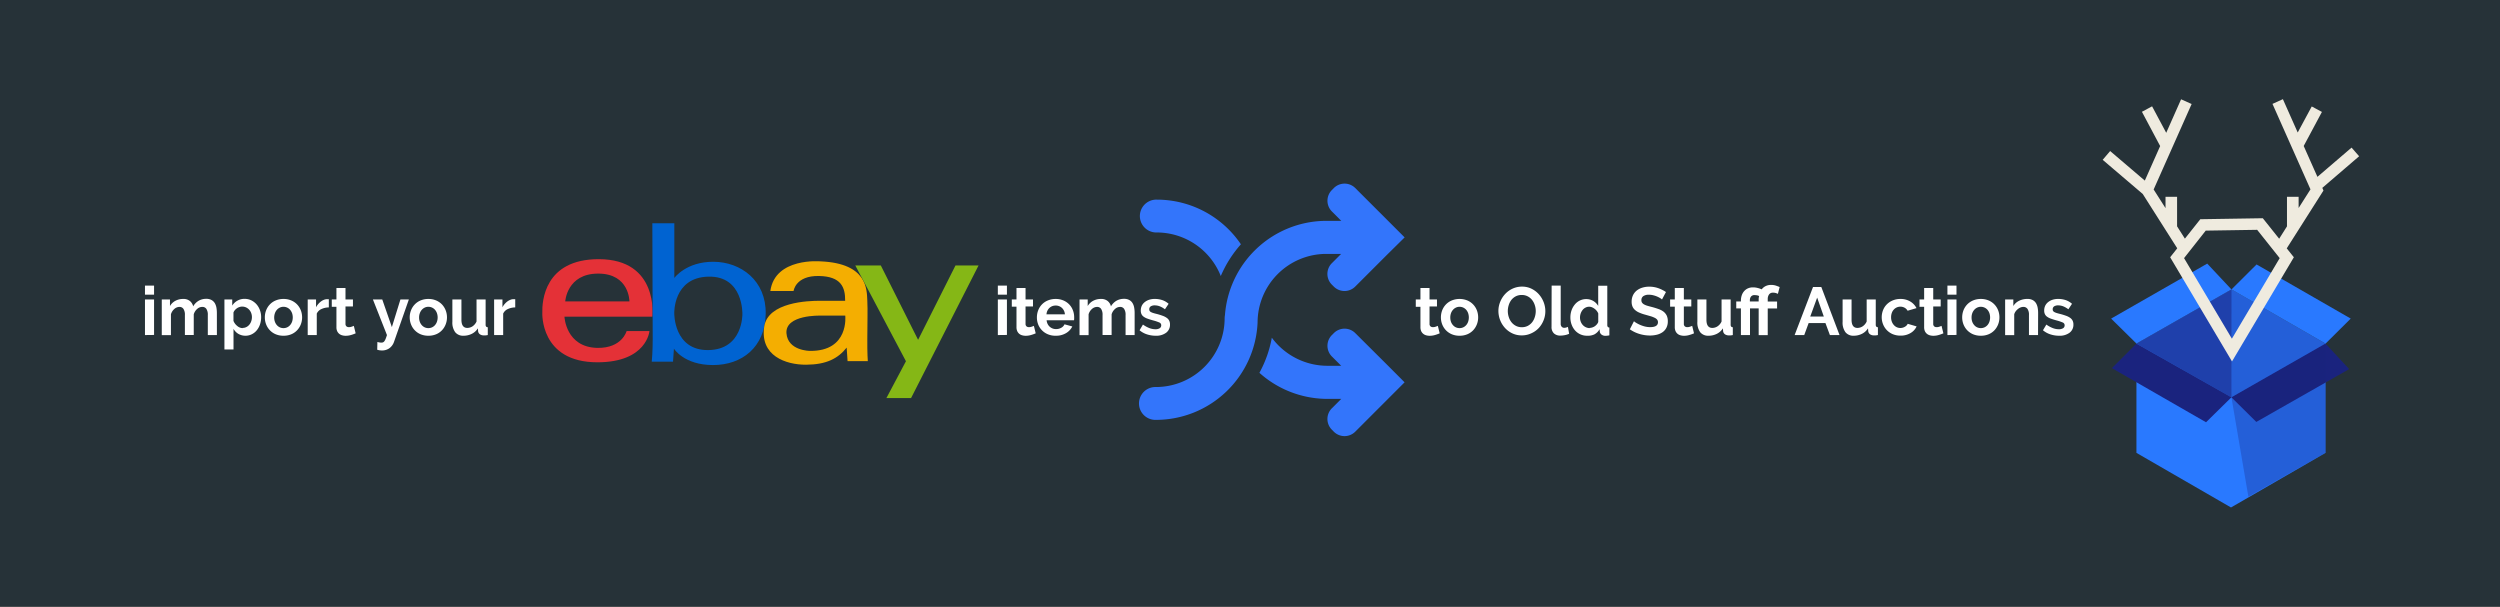 <svg id="Layer_1" data-name="Layer 1" xmlns="http://www.w3.org/2000/svg" viewBox="0 0 960 233"><rect x="0" y="0" width="960" height="233" fill="#333333" stroke="none"/><defs><style>.cls-1{fill:#263238;}.cls-2{fill:#e43137;}.cls-3{fill:#0063d1;}.cls-4{fill:#f4ae01;}.cls-5{fill:#85b716;}.cls-6{fill:#3375fb;}.cls-7{fill:#2979ff;}.cls-10,.cls-8,.cls-9{fill:#1a237e;}.cls-8{opacity:0.3;}.cls-10,.cls-8{isolation:isolate;}.cls-10{opacity:0.5;}.cls-11{fill:#efebdf;}.cls-12{fill:#fff;}</style></defs><title>Artboard 1</title><rect class="cls-1" y="-0.13" width="960" height="233"/><path class="cls-2" d="M229.9,99.52c-20.94,0-21.76,16.3-21.65,20.54,0,0-1,19.06,21.14,19.06,19.05,0,20-12,20-12h-8.77s-1.71,6.62-11.21,6.47c-12.19-.23-12.66-12-12.66-12h33.76S253.09,99.53,229.9,99.52Zm-12.85,16.22s.6-10.68,12.65-10.68,12,10.68,12,10.68Z"/><path class="cls-3" d="M274,100.52c-10.56-.06-15.06,6.22-15.06,6.22v-21h-8.44l.14,44.52s0,5.19-.37,8.62h8.17l.35-5s3.83,6.3,15,6.3,20-6.88,20.24-19.65S284.51,100.58,274,100.52ZM272,134.43c-13.3.17-13.08-14.11-13.08-14.11s-.49-13.74,13.06-14.09,13.1,14.38,13.1,14.38S285.34,134.26,272,134.43Z"/><path class="cls-4" d="M333.05,130c0-5.76.19-10.9,0-14.53-.22-4.21.18-14.36-18-15.11,0,0-17.43-1.58-19.24,11.39h8.92s.69-5.94,9.74-5.77c8.56.16,10.12,4.36,10.07,9.52h-9.78c-4.42,0-19.86.51-21.3,9.92-1.71,11.19,8.27,14.67,16.08,14.63s12.27-2.38,15.58-6.57l.35,5.2h7.77S333,135.8,333.05,130ZM311,134.74s-8.46,0-9-6.75c-.53-7.22,13-6.79,13-6.79h9.58S326.17,134.94,311,134.74Z"/><polygon class="cls-5" points="328.43 101.93 338.23 101.93 352.55 130.5 366.91 101.93 375.77 101.93 349.85 152.86 340.38 152.86 347.88 138.71 328.43 101.93"/><path class="cls-6" d="M444.25,76.66a6.31,6.31,0,0,0-.5,12.61,4.17,4.17,0,0,0,.5,0A26.46,26.46,0,0,1,468.78,106a44.68,44.68,0,0,1,7.73-12.19A39,39,0,0,0,444.25,76.66Z"/><path class="cls-6" d="M532.65,140.08h0L520.41,127.9a5.81,5.81,0,0,0-8.2,0l-.78.78a5.81,5.81,0,0,0,0,8.19l3.59,3.59h-5.28a26.57,26.57,0,0,1-21.36-10.78,44.36,44.36,0,0,1-4.77,13.48,39.17,39.17,0,0,0,25.22,10h6.22l-3.63,3.64a5.81,5.81,0,0,0,0,8.19l.78.79a5.82,5.82,0,0,0,8.2,0l12.23-12.24h0l6.73-6.73Z"/><path class="cls-6" d="M539.38,91.16l-6.73-6.73h0L520.41,72.2a5.82,5.82,0,0,0-8.2,0l-.78.79a5.81,5.81,0,0,0,0,8.19l3.63,3.64h-6.88A39.13,39.13,0,0,0,470.38,121a7.74,7.74,0,0,0-.12,1.18,26.42,26.42,0,0,1-26.35,26.44,6.31,6.31,0,0,0-.5,12.61,4.17,4.17,0,0,0,.5,0,39.08,39.08,0,0,0,39-37.34h0a26.41,26.41,0,0,1,26-26.39H515l-3.59,3.59a5.81,5.81,0,0,0,0,8.19l.78.78a5.82,5.82,0,0,0,8.2,0l12.21-12.21h0Z"/><polygon class="cls-7" points="856.89 111.14 820.39 131.96 820.39 173.9 856.7 194.87 893.02 173.9 893.02 131.96 856.89 111.14"/><polygon class="cls-8" points="856.89 111.14 820.41 131.95 856.86 152.56 893.04 131.92 856.89 111.14"/><polygon class="cls-9" points="892.99 131.92 856.86 152.56 866.42 162.02 902.07 141.74 892.99 131.92"/><polygon class="cls-9" points="810.97 141.37 847.12 162.15 856.87 152.56 820.39 131.95 810.97 141.37"/><polygon class="cls-7" points="847.58 101.22 810.67 122.34 820.41 131.94 856.89 111.15 847.58 101.22"/><polygon class="cls-7" points="856.89 111.14 893.01 131.95 902.68 122.34 866.52 101.55 856.89 111.14"/><polyline class="cls-10" points="856.89 111.15 820.4 131.95 856.87 152.58"/><polyline class="cls-8" points="856.87 152.56 863.38 190.76 893.03 173.84 893.03 131.91"/><path class="cls-11" d="M891.77,72.14,905.91,60,903,56.68,889.89,67.91l-5.27-11.85,7-13.08-3.91-2.1-5.39,10-5.69-12.8-4,1.81,14.59,32.82-4.55,7.16V75.56H878.2V86.92l-3,4.75-6.28-7.87-24,.38L839,91.64l-3-4.72V75.56h-4.44v4.36L827,72.76l14.59-32.82-4.05-1.81L831.83,51,826.4,40.83l-3.9,2.1,7,13.16-5.89,13.26L810.3,58l-2.87,3.37,15.38,13.11,13.25,20.87-2.72,3.44,23.75,40,23.75-40-2.73-3.42,14.1-22.2Zm-34.72,57.92L838.68,99.12,847,88.56l19.75-.31,8.65,10.87Z"/><path class="cls-12" d="M383.17,113.14v-3.46h3.49v3.46Zm0,15.52V115h3.49v13.62Z"/><path class="cls-12" d="M397.71,128a13.75,13.75,0,0,1-1.72.62,7.08,7.08,0,0,1-2.13.32,5,5,0,0,1-1.36-.19,2.83,2.83,0,0,1-1.89-1.62,3.77,3.77,0,0,1-.28-1.55v-7.82h-1.8V115h1.8v-4.42h3.48V115h2.86v2.68h-2.86v6.65a1.25,1.25,0,0,0,.38,1,1.43,1.43,0,0,0,.92.3,3.29,3.29,0,0,0,1.07-.18c.34-.12.62-.23.83-.32Z"/><path class="cls-12" d="M405.38,128.92a7.4,7.4,0,0,1-3-.56,6.74,6.74,0,0,1-3.71-3.75,7.37,7.37,0,0,1-.5-2.68,7.53,7.53,0,0,1,.49-2.74,6.62,6.62,0,0,1,3.7-3.81,7.66,7.66,0,0,1,3-.58,7.44,7.44,0,0,1,3,.58,6.81,6.81,0,0,1,2.23,1.53,6.43,6.43,0,0,1,1.4,2.24,7.24,7.24,0,0,1,.49,2.65c0,.22,0,.44,0,.65a3.25,3.25,0,0,1-.06.52H401.9a4,4,0,0,0,.39,1.43,3.53,3.53,0,0,0,.8,1.06,3.57,3.57,0,0,0,2.42.91,4,4,0,0,0,2-.5,2.75,2.75,0,0,0,1.26-1.34l3,.83a6.15,6.15,0,0,1-2.41,2.56A7.42,7.42,0,0,1,405.38,128.92Zm3.54-8.21a3.65,3.65,0,0,0-1.13-2.46,3.44,3.44,0,0,0-2.43-.92,3.6,3.6,0,0,0-1.32.24,3.82,3.82,0,0,0-1.08.69,3.73,3.73,0,0,0-1.11,2.45Z"/><path class="cls-12" d="M435.7,128.66h-3.48V121a4.06,4.06,0,0,0-.56-2.39,1.82,1.82,0,0,0-1.55-.76,2.94,2.94,0,0,0-1.95.8,4.27,4.27,0,0,0-1.3,2.06v7.93h-3.48V121a4.06,4.06,0,0,0-.56-2.39,1.82,1.82,0,0,0-1.55-.76,3,3,0,0,0-1.94.78,4.29,4.29,0,0,0-1.31,2.06v8h-3.48V115h3.14v2.52a5.27,5.27,0,0,1,2.07-2,6.13,6.13,0,0,1,3-.72,3.81,3.81,0,0,1,2.65.84,3.66,3.66,0,0,1,1.2,2,6,6,0,0,1,2.11-2.15,5.72,5.72,0,0,1,2.91-.74,4,4,0,0,1,2.05.47,3.33,3.33,0,0,1,1.25,1.22,5,5,0,0,1,.61,1.72,11.49,11.49,0,0,1,.17,2Z"/><path class="cls-12" d="M443.76,128.92a10.65,10.65,0,0,1-3.36-.54,8.41,8.41,0,0,1-2.81-1.56l1.3-2.19a11.42,11.42,0,0,0,2.43,1.34,6.64,6.64,0,0,0,2.36.46,3,3,0,0,0,1.64-.39,1.28,1.28,0,0,0,.59-1.12,1.12,1.12,0,0,0-.7-1.07,16.5,16.5,0,0,0-2.29-.78c-.88-.24-1.63-.47-2.26-.7a5.58,5.58,0,0,1-1.51-.77,2.55,2.55,0,0,1-.83-1,3.23,3.23,0,0,1-.26-1.34,4.39,4.39,0,0,1,.4-1.88A4.08,4.08,0,0,1,439.6,116a5.21,5.21,0,0,1,1.7-.9,6.83,6.83,0,0,1,2.12-.31,9.23,9.23,0,0,1,2.87.44,7.14,7.14,0,0,1,2.46,1.43l-1.41,2.11a8.35,8.35,0,0,0-2-1.15,5.58,5.58,0,0,0-1.94-.36,2.82,2.82,0,0,0-1.48.36,1.28,1.28,0,0,0-.6,1.17,1.18,1.18,0,0,0,.14.6,1.35,1.35,0,0,0,.46.42,5.15,5.15,0,0,0,.82.35c.34.11.76.23,1.26.35a22.91,22.91,0,0,1,2.4.73,6.42,6.42,0,0,1,1.64.83,2.9,2.9,0,0,1,.94,1.08,3.26,3.26,0,0,1,.3,1.47,3.8,3.8,0,0,1-1.48,3.15A6.35,6.35,0,0,1,443.76,128.92Z"/><path class="cls-12" d="M55.67,113.14v-3.46h3.49v3.46Zm0,15.52V115h3.49v13.62Z"/><path class="cls-12" d="M83.29,128.66H79.8V121a4.06,4.06,0,0,0-.56-2.39,1.8,1.8,0,0,0-1.54-.76,2.9,2.9,0,0,0-2,.8,4.27,4.27,0,0,0-1.3,2.06v7.93H71V121a4.06,4.06,0,0,0-.56-2.39,1.81,1.81,0,0,0-1.55-.76,3,3,0,0,0-1.93.78,4.31,4.31,0,0,0-1.32,2.06v8H62.12V115h3.15v2.52a5.25,5.25,0,0,1,2.06-2,6.17,6.17,0,0,1,3-.72,3.83,3.83,0,0,1,2.65.84,3.78,3.78,0,0,1,1.2,2,5.86,5.86,0,0,1,2.1-2.15,5.72,5.72,0,0,1,2.91-.74,4.08,4.08,0,0,1,2.06.47,3.48,3.48,0,0,1,1.25,1.22,5.48,5.48,0,0,1,.61,1.72,11.49,11.49,0,0,1,.17,2Z"/><path class="cls-12" d="M94.35,128.92a5.43,5.43,0,0,1-2.81-.71,5.12,5.12,0,0,1-1.87-1.94v7.93H86.18V115h3v2.34a5.51,5.51,0,0,1,2-1.89,5.37,5.37,0,0,1,2.75-.69,5.88,5.88,0,0,1,2.55.56,6.57,6.57,0,0,1,2,1.51,7,7,0,0,1,1.32,2.24,7.65,7.65,0,0,1,.48,2.71,8.77,8.77,0,0,1-.44,2.79,7.06,7.06,0,0,1-1.24,2.26,5.73,5.73,0,0,1-1.88,1.51A5.34,5.34,0,0,1,94.35,128.92Zm-1.17-3a3.06,3.06,0,0,0,1.44-.34,3.44,3.44,0,0,0,1.13-.91,4.17,4.17,0,0,0,.73-1.33,4.82,4.82,0,0,0,.26-1.56,4.36,4.36,0,0,0-.29-1.59,3.83,3.83,0,0,0-.79-1.29,3.74,3.74,0,0,0-1.19-.86,3.57,3.57,0,0,0-1.5-.31,3,3,0,0,0-1,.17,3.51,3.51,0,0,0-1,.48,4.53,4.53,0,0,0-.79.73,3,3,0,0,0-.53.91v3.19a4.63,4.63,0,0,0,1.43,1.94A3.27,3.27,0,0,0,93.18,126Z"/><path class="cls-12" d="M108.86,128.92a7.49,7.49,0,0,1-3-.57,6.6,6.6,0,0,1-2.25-1.55,6.77,6.77,0,0,1-1.42-2.25,7.27,7.27,0,0,1-.49-2.67,7.41,7.41,0,0,1,.49-2.71,6.77,6.77,0,0,1,1.42-2.25,6.57,6.57,0,0,1,2.25-1.54,7.49,7.49,0,0,1,3-.58,7.35,7.35,0,0,1,3,.58,6.73,6.73,0,0,1,2.24,1.54,6.93,6.93,0,0,1,1.42,2.25,7.62,7.62,0,0,1,.49,2.71,7.48,7.48,0,0,1-.49,2.67,6.91,6.91,0,0,1-1.41,2.25,6.51,6.51,0,0,1-2.23,1.55A7.52,7.52,0,0,1,108.86,128.92Zm-3.57-7a4.84,4.84,0,0,0,.28,1.65,4,4,0,0,0,.75,1.28,3.31,3.31,0,0,0,2.54,1.15,3.29,3.29,0,0,0,1.4-.3,3.34,3.34,0,0,0,1.13-.85,4.05,4.05,0,0,0,.76-1.3,5.18,5.18,0,0,0,0-3.3,4.28,4.28,0,0,0-.76-1.3,3.44,3.44,0,0,0-1.13-.84,3.29,3.29,0,0,0-1.4-.3,3.2,3.2,0,0,0-1.41.31,3.5,3.5,0,0,0-1.13.86,4,4,0,0,0-.75,1.3A4.82,4.82,0,0,0,105.29,121.88Z"/><path class="cls-12" d="M126.27,118.05a6.88,6.88,0,0,0-2.83.62,3.53,3.53,0,0,0-1.8,1.75v8.24h-3.48V115h3.2V118a5.92,5.92,0,0,1,.85-1.26,7,7,0,0,1,1.07-1,4.9,4.9,0,0,1,1.16-.63,3.1,3.1,0,0,1,1.13-.22H126l.27,0Z"/><path class="cls-12" d="M136.57,128a13.55,13.55,0,0,1-1.71.62,7.18,7.18,0,0,1-2.13.32,5,5,0,0,1-1.37-.19,3,3,0,0,1-1.12-.58,2.89,2.89,0,0,1-.76-1,3.61,3.61,0,0,1-.29-1.55v-7.82H127.4V115h1.79v-4.42h3.48V115h2.86v2.68h-2.86v6.65a1.25,1.25,0,0,0,.38,1,1.43,1.43,0,0,0,.92.3,3.25,3.25,0,0,0,1.07-.18c.35-.12.62-.23.83-.32Z"/><path class="cls-12" d="M144.92,131.31a5.6,5.6,0,0,0,.86.2,5,5,0,0,0,.7.06,1.44,1.44,0,0,0,.62-.13,1.21,1.21,0,0,0,.52-.45,4.12,4.12,0,0,0,.47-.9c.16-.38.32-.86.5-1.43L143.2,115h3.59l3.69,10.61L153.76,115H157l-5.72,16.33a5,5,0,0,1-1.69,2.34,4.81,4.81,0,0,1-3,.91,6,6,0,0,1-.84-.07,5.35,5.35,0,0,1-.9-.22Z"/><path class="cls-12" d="M164.49,128.92a7.52,7.52,0,0,1-3-.57,6.65,6.65,0,0,1-2.24-1.55,6.77,6.77,0,0,1-1.42-2.25,7.28,7.28,0,0,1-.5-2.67,7.41,7.41,0,0,1,.5-2.71,6.77,6.77,0,0,1,1.42-2.25,6.63,6.63,0,0,1,2.24-1.54,7.52,7.52,0,0,1,3-.58,7.4,7.4,0,0,1,3,.58,6.73,6.73,0,0,1,2.24,1.54,6.91,6.91,0,0,1,1.41,2.25,7.41,7.41,0,0,1,.5,2.71,7.28,7.28,0,0,1-.5,2.67,6.88,6.88,0,0,1-1.4,2.25,6.55,6.55,0,0,1-2.24,1.55A7.49,7.49,0,0,1,164.49,128.92Zm-3.56-7a4.61,4.61,0,0,0,.28,1.65,4,4,0,0,0,.75,1.28,3.34,3.34,0,0,0,1.13.85,3.29,3.29,0,0,0,1.4.3,3.31,3.31,0,0,0,2.54-1.15,3.86,3.86,0,0,0,.75-1.3,5,5,0,0,0,0-3.3,4.06,4.06,0,0,0-.75-1.3,3.44,3.44,0,0,0-1.13-.84,3.33,3.33,0,0,0-1.41-.3,3.15,3.15,0,0,0-1.4.31,3.5,3.5,0,0,0-1.13.86,4,4,0,0,0-.75,1.3A4.59,4.59,0,0,0,160.93,121.88Z"/><path class="cls-12" d="M178,128.92a3.87,3.87,0,0,1-3.2-1.35,6.25,6.25,0,0,1-1.09-4V115h3.48v7.77c0,2.1.76,3.15,2.26,3.15a3.67,3.67,0,0,0,2-.61,4.44,4.44,0,0,0,1.54-1.86V115h3.49v9.62a1.24,1.24,0,0,0,.19.78.89.89,0,0,0,.64.26v3a8,8,0,0,1-.87.13l-.64,0a2.56,2.56,0,0,1-1.52-.43,1.7,1.7,0,0,1-.69-1.18l-.08-1.1a5.72,5.72,0,0,1-2.34,2.11A7,7,0,0,1,178,128.92Z"/><path class="cls-12" d="M197.85,118.05a6.88,6.88,0,0,0-2.83.62,3.53,3.53,0,0,0-1.8,1.75v8.24h-3.48V115h3.2V118a5.92,5.92,0,0,1,.85-1.26,7,7,0,0,1,1.07-1,4.9,4.9,0,0,1,1.16-.63,3.1,3.1,0,0,1,1.13-.22h.43l.27,0Z"/><path class="cls-12" d="M552.84,128a13.75,13.75,0,0,1-1.72.62,7.13,7.13,0,0,1-2.13.32,5,5,0,0,1-1.37-.19,3,3,0,0,1-1.11-.58,2.92,2.92,0,0,1-.77-1,3.76,3.76,0,0,1-.29-1.55v-7.82h-1.79V115h1.79v-4.42h3.49V115h2.86v2.68h-2.86v6.65a1.24,1.24,0,0,0,.37,1,1.46,1.46,0,0,0,.93.3,3.19,3.19,0,0,0,1.06-.18c.35-.12.63-.23.83-.32Z"/><path class="cls-12" d="M560.47,128.92a7.49,7.49,0,0,1-3-.57,6.8,6.8,0,0,1-2.25-1.55,6.93,6.93,0,0,1-1.42-2.25,7.48,7.48,0,0,1-.49-2.67,7.62,7.62,0,0,1,.49-2.71,6.93,6.93,0,0,1,1.42-2.25,6.77,6.77,0,0,1,2.25-1.54,8,8,0,0,1,6,0,6.69,6.69,0,0,1,2.23,1.54,6.77,6.77,0,0,1,1.42,2.25,7.41,7.41,0,0,1,.49,2.71,7.27,7.27,0,0,1-.49,2.67,7.05,7.05,0,0,1-1.4,2.25,6.65,6.65,0,0,1-2.24,1.55A7.49,7.49,0,0,1,560.47,128.92Zm-3.56-7a4.84,4.84,0,0,0,.27,1.65,3.82,3.82,0,0,0,.76,1.28,3.24,3.24,0,0,0,1.13.85,3.29,3.29,0,0,0,1.4.3,3.37,3.37,0,0,0,1.41-.3,3.44,3.44,0,0,0,1.13-.85,3.86,3.86,0,0,0,.75-1.3,5.18,5.18,0,0,0,0-3.3,4.06,4.06,0,0,0-.75-1.3,3.55,3.55,0,0,0-1.13-.84,3.37,3.37,0,0,0-1.41-.3,3.15,3.15,0,0,0-1.4.31,3.4,3.4,0,0,0-1.13.86,3.81,3.81,0,0,0-.76,1.3A4.82,4.82,0,0,0,556.91,121.88Z"/><path class="cls-12" d="M584.39,128.79a8.38,8.38,0,0,1-3.68-.79,9,9,0,0,1-2.83-2.11,9.71,9.71,0,0,1-2.49-6.46,9.21,9.21,0,0,1,.69-3.53,9.58,9.58,0,0,1,1.9-3,9,9,0,0,1,2.87-2.07,8.58,8.58,0,0,1,3.62-.77,8.19,8.19,0,0,1,3.65.82,9.11,9.11,0,0,1,2.82,2.15,9.81,9.81,0,0,1,1.82,3,9.57,9.57,0,0,1,.65,3.43,9.39,9.39,0,0,1-.67,3.53,9.62,9.62,0,0,1-1.88,3A9,9,0,0,1,588,128,8.53,8.53,0,0,1,584.39,128.79ZM579,119.43a7.27,7.27,0,0,0,.37,2.32,6.11,6.11,0,0,0,1.05,2,5.29,5.29,0,0,0,1.69,1.38,4.85,4.85,0,0,0,2.28.52,4.91,4.91,0,0,0,2.3-.53,5.39,5.39,0,0,0,1.69-1.42,6.4,6.4,0,0,0,1-2,7.5,7.5,0,0,0,.35-2.25,7.17,7.17,0,0,0-.38-2.31,6.29,6.29,0,0,0-1.07-2,5.07,5.07,0,0,0-1.68-1.36,4.9,4.9,0,0,0-2.25-.51,5,5,0,0,0-2.32.53,5.27,5.27,0,0,0-1.69,1.41,6.49,6.49,0,0,0-1,2A7.55,7.55,0,0,0,579,119.43Z"/><path class="cls-12" d="M595.83,109.68h3.48v14.61a1.66,1.66,0,0,0,.37,1.17,1.3,1.3,0,0,0,1,.42,2.55,2.55,0,0,0,.69-.1,5,5,0,0,0,.71-.26l.47,2.65a6.87,6.87,0,0,1-1.64.52,9,9,0,0,1-1.69.18,3.49,3.49,0,0,1-2.53-.87,3.29,3.29,0,0,1-.9-2.48Z"/><path class="cls-12" d="M609.5,128.92a6.09,6.09,0,0,1-4.65-2,7,7,0,0,1-1.34-2.25,7.87,7.87,0,0,1-.48-2.77,8.24,8.24,0,0,1,.45-2.76,7.4,7.4,0,0,1,1.27-2.23,5.65,5.65,0,0,1,1.92-1.51,5.53,5.53,0,0,1,2.44-.55,5.25,5.25,0,0,1,4.6,2.63v-7.75h3.49v15a1.32,1.32,0,0,0,.18.78.84.84,0,0,0,.62.26v3a7.91,7.91,0,0,1-1.48.18,2.42,2.42,0,0,1-1.53-.46,1.73,1.73,0,0,1-.68-1.23l-.08-.85a4.93,4.93,0,0,1-2,2A5.78,5.78,0,0,1,609.5,128.92Zm.91-3a3.4,3.4,0,0,0,1-.17,3.6,3.6,0,0,0,1-.48,4.2,4.2,0,0,0,.79-.73,2.89,2.89,0,0,0,.53-.91v-3.25a3.6,3.6,0,0,0-.58-1,4.22,4.22,0,0,0-.86-.83,4.38,4.38,0,0,0-1-.56,2.89,2.89,0,0,0-1-.21,3.07,3.07,0,0,0-1.45.34,3.35,3.35,0,0,0-1.13.92,4.68,4.68,0,0,0-.73,1.34,4.82,4.82,0,0,0-.26,1.56,4.27,4.27,0,0,0,.29,1.58,4.15,4.15,0,0,0,.78,1.28,3.63,3.63,0,0,0,1.18.86A3.79,3.79,0,0,0,610.41,126Z"/><path class="cls-12" d="M638.21,115a5.43,5.43,0,0,0-.67-.5,9.23,9.23,0,0,0-2.66-1.11,6.53,6.53,0,0,0-1.64-.21,3.71,3.71,0,0,0-2.21.54,1.81,1.81,0,0,0-.73,1.54,1.53,1.53,0,0,0,.28,1,2.3,2.3,0,0,0,.79.66,6.72,6.72,0,0,0,1.31.52c.53.16,1.14.32,1.83.49.91.25,1.72.51,2.46.78a6.8,6.8,0,0,1,1.87,1,4.42,4.42,0,0,1,1.19,1.5,5.07,5.07,0,0,1,.41,2.14,5.27,5.27,0,0,1-.56,2.54,4.66,4.66,0,0,1-1.5,1.7,6.56,6.56,0,0,1-2.19.95,10.88,10.88,0,0,1-2.59.3,14.06,14.06,0,0,1-4.1-.62,12.7,12.7,0,0,1-3.64-1.77l1.58-3.1a5.37,5.37,0,0,0,.85.62,12.65,12.65,0,0,0,1.44.75,12.13,12.13,0,0,0,1.85.64,8.47,8.47,0,0,0,2.08.26c2,0,3-.64,3-1.9a1.55,1.55,0,0,0-.34-1,2.75,2.75,0,0,0-1-.72,9.77,9.77,0,0,0-1.51-.58l-2-.57a15.7,15.7,0,0,1-2.3-.79,5.9,5.9,0,0,1-1.63-1,3.67,3.67,0,0,1-1-1.35,4.6,4.6,0,0,1-.33-1.83,5.7,5.7,0,0,1,.52-2.5,5.24,5.24,0,0,1,1.44-1.82,6.62,6.62,0,0,1,2.15-1.1,8.87,8.87,0,0,1,2.62-.38,10.36,10.36,0,0,1,3.59.61,13.19,13.19,0,0,1,2.86,1.45Z"/><path class="cls-12" d="M650.5,128a13.75,13.75,0,0,1-1.72.62,7.08,7.08,0,0,1-2.13.32,5,5,0,0,1-1.36-.19,2.83,2.83,0,0,1-1.89-1.62,3.77,3.77,0,0,1-.28-1.55v-7.82h-1.8V115h1.8v-4.42h3.48V115h2.86v2.68H646.6v6.65a1.22,1.22,0,0,0,.38,1,1.43,1.43,0,0,0,.92.3,3.19,3.19,0,0,0,1.06-.18c.35-.12.63-.23.84-.32Z"/><path class="cls-12" d="M656.08,128.92a3.87,3.87,0,0,1-3.2-1.35,6.25,6.25,0,0,1-1.09-4V115h3.48v7.77c0,2.1.75,3.15,2.26,3.15a3.61,3.61,0,0,0,2-.61,4.38,4.38,0,0,0,1.55-1.86V115h3.49v9.62a1.24,1.24,0,0,0,.19.78.89.89,0,0,0,.64.26v3a8,8,0,0,1-.87.13l-.64,0a2.56,2.56,0,0,1-1.52-.43,1.7,1.7,0,0,1-.69-1.18l-.08-1.1a5.84,5.84,0,0,1-2.34,2.11A7,7,0,0,1,656.08,128.92Z"/><path class="cls-12" d="M680.84,112.39a1.73,1.73,0,0,0-1.55.72,3,3,0,0,0-.48,1.69v1h3.59v2.65h-3.59v10.24h-3.48V118.42H672v10.24h-3.49V118.42h-1.79v-2.65h1.79v-.34a6.11,6.11,0,0,1,.32-2,4.56,4.56,0,0,1,.91-1.61,4.12,4.12,0,0,1,1.45-1.08,4.65,4.65,0,0,1,1.95-.39,7.13,7.13,0,0,1,1.73.21,11.12,11.12,0,0,1,1.63.54,4.16,4.16,0,0,1,1.49-1.23,4.61,4.61,0,0,1,2.15-.46,5.84,5.84,0,0,1,1.78.26c.53.18,1,.36,1.47.55l-.68,2.62a5.19,5.19,0,0,0-.82-.32A3.34,3.34,0,0,0,680.84,112.39Zm-5.51,3.38c0-.09,0-.23,0-.43s0-.41,0-.63a3.91,3.91,0,0,1,.08-.61,2.2,2.2,0,0,1,.1-.41,2.7,2.7,0,0,0-.87-.29,5.61,5.61,0,0,0-.85-.08,1.64,1.64,0,0,0-1.41.57,2.31,2.31,0,0,0-.43,1.43v.45Z"/><path class="cls-12" d="M696.2,110.2h3.18l7,18.46h-3.7l-1.71-4.6h-6.45l-1.69,4.6h-3.69Zm4.14,11.34-2.55-7.26-2.65,7.26Z"/><path class="cls-12" d="M711.85,128.92a3.87,3.87,0,0,1-3.2-1.35,6.25,6.25,0,0,1-1.09-4V115H711v7.77c0,2.1.76,3.15,2.26,3.15a3.67,3.67,0,0,0,2-.61,4.37,4.37,0,0,0,1.54-1.86V115h3.49v9.62a1.24,1.24,0,0,0,.19.78.89.89,0,0,0,.64.26v3a8,8,0,0,1-.87.13l-.64,0a2.56,2.56,0,0,1-1.52-.43,1.7,1.7,0,0,1-.69-1.18l-.08-1.1a5.72,5.72,0,0,1-2.34,2.11A7,7,0,0,1,711.85,128.92Z"/><path class="cls-12" d="M722.58,121.85a7.61,7.61,0,0,1,.49-2.7,6.65,6.65,0,0,1,1.43-2.24,7,7,0,0,1,2.27-1.53,7.49,7.49,0,0,1,3-.58,7.1,7.1,0,0,1,3.81,1,6.18,6.18,0,0,1,2.35,2.52l-3.41,1a3,3,0,0,0-1.17-1.16,3.23,3.23,0,0,0-1.61-.4,3.38,3.38,0,0,0-2.53,1.13,3.59,3.59,0,0,0-.76,1.29,4.86,4.86,0,0,0-.27,1.66,4.63,4.63,0,0,0,.28,1.66,4.07,4.07,0,0,0,.77,1.3,3.34,3.34,0,0,0,1.13.85,3.3,3.3,0,0,0,1.38.3,3.38,3.38,0,0,0,1.73-.47,2.55,2.55,0,0,0,1.1-1.14l3.41,1a5.69,5.69,0,0,1-2.31,2.54,7.29,7.29,0,0,1-3.88,1,7.52,7.52,0,0,1-3-.57,6.84,6.84,0,0,1-2.26-1.55,6.92,6.92,0,0,1-1.44-2.26A7.23,7.23,0,0,1,722.58,121.85Z"/><path class="cls-12" d="M746.26,128a13.75,13.75,0,0,1-1.72.62,7.18,7.18,0,0,1-2.13.32,5,5,0,0,1-1.37-.19,3.07,3.07,0,0,1-1.12-.58,2.89,2.89,0,0,1-.76-1,3.76,3.76,0,0,1-.29-1.55v-7.82h-1.79V115h1.79v-4.42h3.49V115h2.86v2.68h-2.86v6.65a1.24,1.24,0,0,0,.37,1,1.44,1.44,0,0,0,.93.3,3.19,3.19,0,0,0,1.06-.18c.35-.12.63-.23.83-.32Z"/><path class="cls-12" d="M747.81,113.14v-3.46h3.48v3.46Zm0,15.52V115h3.48v13.62Z"/><path class="cls-12" d="M760.64,128.92a7.52,7.52,0,0,1-3-.57,6.8,6.8,0,0,1-2.25-1.55,6.93,6.93,0,0,1-1.42-2.25,7.48,7.48,0,0,1-.49-2.67,7.62,7.62,0,0,1,.49-2.71,6.93,6.93,0,0,1,1.42-2.25,6.77,6.77,0,0,1,2.25-1.54,7.52,7.52,0,0,1,3-.58,7.44,7.44,0,0,1,3,.58,6.69,6.69,0,0,1,2.23,1.54,6.77,6.77,0,0,1,1.42,2.25,7.41,7.41,0,0,1,.49,2.71,7.27,7.27,0,0,1-.49,2.67,7.05,7.05,0,0,1-1.4,2.25,6.65,6.65,0,0,1-2.24,1.55A7.49,7.49,0,0,1,760.64,128.92Zm-3.56-7a4.84,4.84,0,0,0,.27,1.65,4,4,0,0,0,.76,1.28,3.24,3.24,0,0,0,1.13.85,3.42,3.42,0,0,0,2.8,0,3.37,3.37,0,0,0,1.14-.85,3.86,3.86,0,0,0,.75-1.3,5.18,5.18,0,0,0,0-3.3,4.06,4.06,0,0,0-.75-1.3,3.48,3.48,0,0,0-1.14-.84,3.29,3.29,0,0,0-1.4-.3,3.15,3.15,0,0,0-1.4.31,3.4,3.4,0,0,0-1.13.86,4,4,0,0,0-.76,1.3A4.82,4.82,0,0,0,757.08,121.88Z"/><path class="cls-12" d="M782.61,128.66h-3.49V121a4,4,0,0,0-.57-2.39,1.87,1.87,0,0,0-1.59-.76,2.94,2.94,0,0,0-1.06.21,3.67,3.67,0,0,0-1,.59,4.9,4.9,0,0,0-.87.89,3.54,3.54,0,0,0-.57,1.15v8h-3.49V115h3.15v2.52a5.17,5.17,0,0,1,2.18-2,7.11,7.11,0,0,1,3.23-.73,4.13,4.13,0,0,1,2.08.47,3.48,3.48,0,0,1,1.25,1.22,5.48,5.48,0,0,1,.61,1.72,11.49,11.49,0,0,1,.17,2Z"/><path class="cls-12" d="M790.66,128.92a10.63,10.63,0,0,1-3.35-.54,8.32,8.32,0,0,1-2.81-1.56l1.3-2.19a11,11,0,0,0,2.43,1.34,6.59,6.59,0,0,0,2.35.46,3,3,0,0,0,1.64-.39,1.26,1.26,0,0,0,.6-1.12,1.13,1.13,0,0,0-.7-1.07,17,17,0,0,0-2.29-.78c-.89-.24-1.64-.47-2.26-.7a5.44,5.44,0,0,1-1.51-.77,2.55,2.55,0,0,1-.83-1,3.08,3.08,0,0,1-.26-1.34,4.25,4.25,0,0,1,.4-1.88A4.06,4.06,0,0,1,786.5,116a5.21,5.21,0,0,1,1.7-.9,6.88,6.88,0,0,1,2.12-.31,9.23,9.23,0,0,1,2.87.44,7,7,0,0,1,2.46,1.43l-1.4,2.11a8.59,8.59,0,0,0-2-1.15,5.53,5.53,0,0,0-1.93-.36,2.86,2.86,0,0,0-1.49.36,1.29,1.29,0,0,0-.59,1.17,1.09,1.09,0,0,0,.14.6,1.31,1.31,0,0,0,.45.42,5.15,5.15,0,0,0,.82.35c.34.11.76.23,1.26.35a23.94,23.94,0,0,1,2.41.73,6.59,6.59,0,0,1,1.64.83,3,3,0,0,1,.93,1.08,3.26,3.26,0,0,1,.3,1.47,3.77,3.77,0,0,1-1.48,3.15A6.33,6.33,0,0,1,790.66,128.92Z"/></svg>